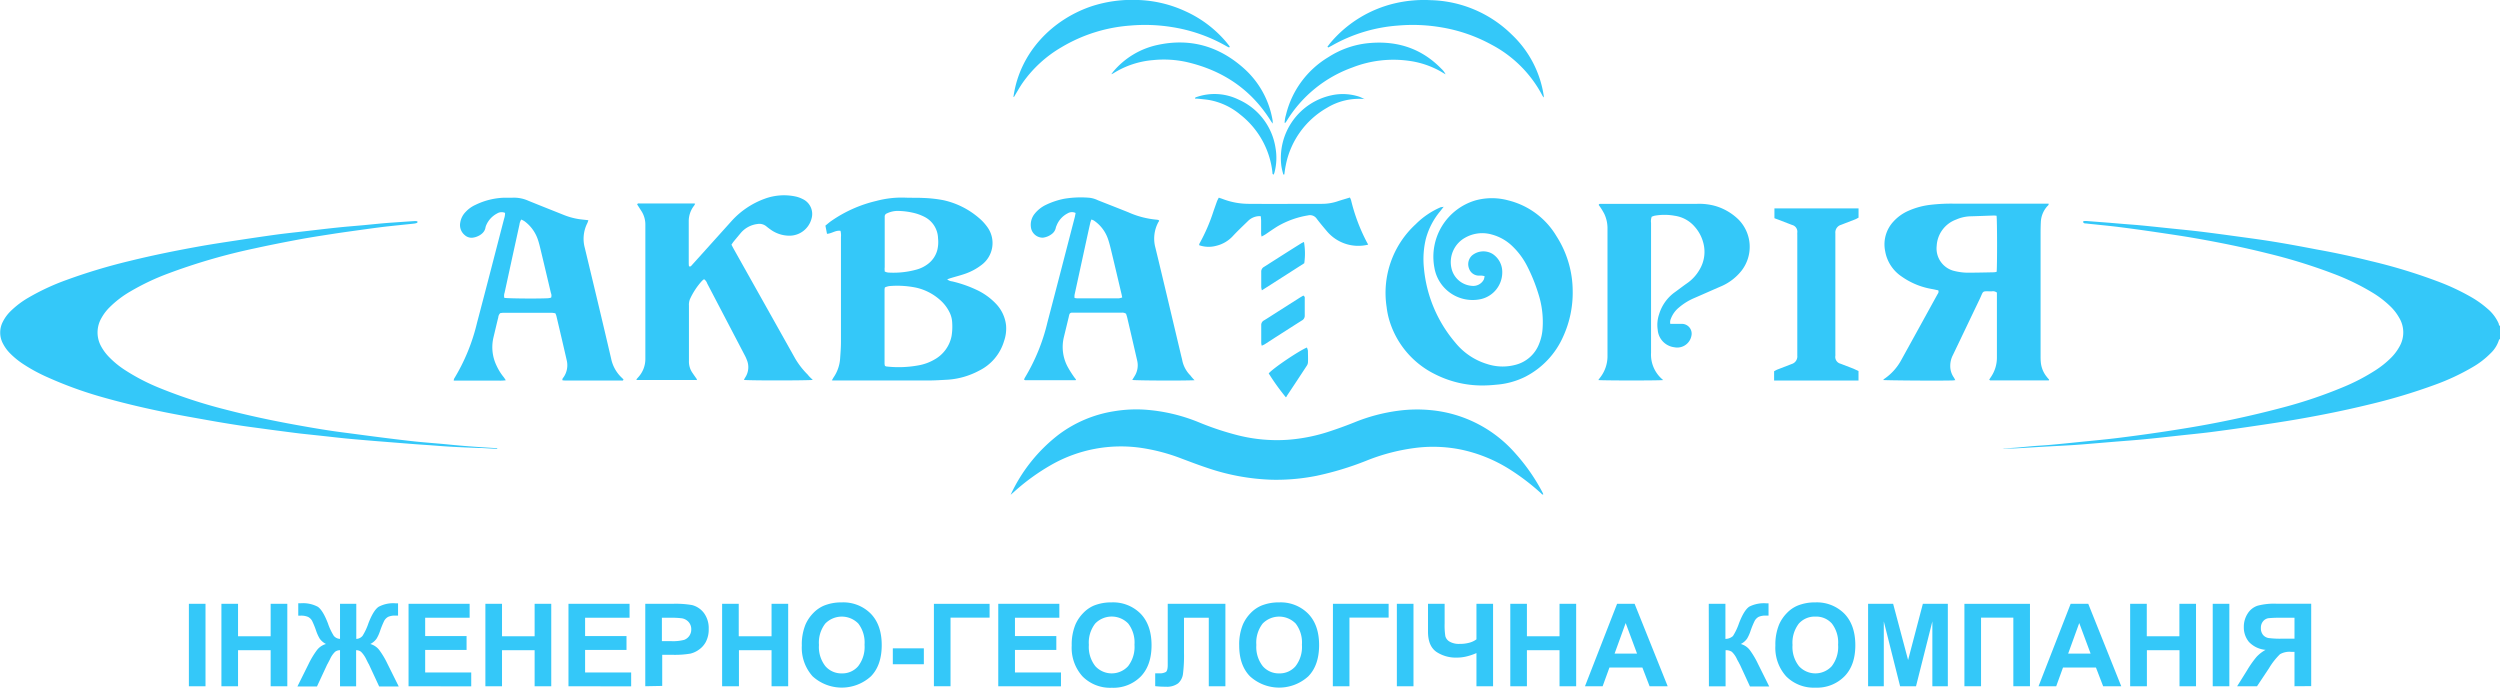 <svg id="Layer_1" data-name="Layer 1" xmlns="http://www.w3.org/2000/svg" viewBox="0 0 628.57 172.88"><defs><style>.cls-1{fill:#34c8f9;}</style></defs><path class="cls-1" d="M693.5,626.46V605.74h4.18v20.72Z" transform="translate(-646.01 -453.92)"/><path class="cls-1" d="M701.68,626.46V605.74h4.18v8.15h8.2v-8.15h4.19v20.72h-4.19V617.4h-8.2v9.06Z" transform="translate(-646.01 -453.92)"/><path class="cls-1" d="M735.59,605.74v8.82a2.14,2.14,0,0,0,1.58-.78,14.79,14.79,0,0,0,1.48-3.17c.83-2.15,1.68-3.53,2.55-4.12a7.79,7.79,0,0,1,4.28-.88h.61v3.09h-.61a4.21,4.21,0,0,0-1.87.31,2.56,2.56,0,0,0-1,1,22.68,22.68,0,0,0-1.08,2.67,9.54,9.54,0,0,1-.83,1.8,4.3,4.3,0,0,1-1.58,1.36,4.3,4.3,0,0,1,2.31,1.6,21,21,0,0,1,2,3.38l2.83,5.69h-4.92l-2.49-5.36a2,2,0,0,0-.24-.44l-.5-1a6.89,6.89,0,0,0-1.31-1.9,1.92,1.92,0,0,0-1.25-.41v9.08H731.5v-9.08a2,2,0,0,0-1.24.4,6,6,0,0,0-1.3,1.91c-.29.56-.47.89-.52,1a3.75,3.75,0,0,0-.24.44l-2.49,5.36h-4.92l2.83-5.69a21.68,21.68,0,0,1,2-3.34,4.36,4.36,0,0,1,2.35-1.64,4.46,4.46,0,0,1-1.58-1.35,10.71,10.71,0,0,1-.84-1.81,22.26,22.26,0,0,0-1.06-2.64,2.41,2.41,0,0,0-1-1,4.34,4.34,0,0,0-2-.32H721V605.6h.61a7.89,7.89,0,0,1,4.32.89q1.27.9,2.51,4.11a15.07,15.07,0,0,0,1.49,3.18,2.11,2.11,0,0,0,1.57.77v-8.82Z" transform="translate(-646.01 -453.92)"/><path class="cls-1" d="M748.73,626.46V605.74h15.36v3.5H752.91v4.6h10.41v3.49H752.91V623h11.58v3.49Z" transform="translate(-646.01 -453.92)"/><path class="cls-1" d="M768.05,626.46V605.74h4.18v8.15h8.2v-8.15h4.18v20.72h-4.18V617.4h-8.2v9.06Z" transform="translate(-646.01 -453.92)"/><path class="cls-1" d="M788.94,626.46V605.74H804.3v3.5H793.12v4.6h10.41v3.49H793.12V623H804.7v3.49Z" transform="translate(-646.01 -453.92)"/><path class="cls-1" d="M808.25,626.46V605.74H815a24.11,24.11,0,0,1,5,.31,5.43,5.43,0,0,1,3,2,6.42,6.42,0,0,1,1.2,4,6.68,6.68,0,0,1-.7,3.21,5.51,5.51,0,0,1-1.76,2,6,6,0,0,1-2.16,1,23.68,23.68,0,0,1-4.34.3h-2.73v7.82Zm4.18-17.22v5.88h2.29a11.13,11.13,0,0,0,3.31-.32,2.75,2.75,0,0,0,1.78-2.63,2.69,2.69,0,0,0-.67-1.87,2.92,2.92,0,0,0-1.68-.92,20.77,20.77,0,0,0-3-.14Z" transform="translate(-646.01 -453.92)"/><path class="cls-1" d="M827.57,626.46V605.74h4.18v8.15H840v-8.15h4.18v20.72H840V617.4h-8.2v9.06Z" transform="translate(-646.01 -453.92)"/><path class="cls-1" d="M847.61,616.22a13.18,13.18,0,0,1,.94-5.31,9.78,9.78,0,0,1,1.93-2.84,8.19,8.19,0,0,1,2.68-1.87,11.5,11.5,0,0,1,4.47-.82,9.72,9.72,0,0,1,7.32,2.84c1.84,1.9,2.75,4.53,2.75,7.9s-.91,6-2.72,7.85a10.89,10.89,0,0,1-14.65,0A10.74,10.74,0,0,1,847.61,616.22Zm4.31-.14a7.79,7.79,0,0,0,1.62,5.34,5.31,5.31,0,0,0,4.13,1.81,5.22,5.22,0,0,0,4.1-1.8,7.9,7.9,0,0,0,1.61-5.4,7.81,7.81,0,0,0-1.56-5.32,5.8,5.8,0,0,0-8.32,0A7.83,7.83,0,0,0,851.92,616.08Z" transform="translate(-646.01 -453.92)"/><path class="cls-1" d="M870.49,620.93v-4h7.8v4Z" transform="translate(-646.01 -453.92)"/><path class="cls-1" d="M880.82,605.74h14v3.47H885v17.25h-4.18Z" transform="translate(-646.01 -453.92)"/><path class="cls-1" d="M897,626.46V605.74h15.36v3.5H901.2v4.6h10.4v3.49H901.2V623h11.57v3.49Z" transform="translate(-646.01 -453.92)"/><path class="cls-1" d="M915.47,616.22a13.17,13.17,0,0,1,.95-5.31,9.59,9.59,0,0,1,1.93-2.84A8.09,8.09,0,0,1,921,606.2a11.48,11.48,0,0,1,4.46-.82,9.73,9.73,0,0,1,7.33,2.84q2.74,2.85,2.75,7.9T932.84,624a9.66,9.66,0,0,1-7.29,2.84A9.76,9.76,0,0,1,918.2,624,10.7,10.7,0,0,1,915.47,616.22Zm4.31-.14a7.79,7.79,0,0,0,1.63,5.34,5.59,5.59,0,0,0,8.23,0,7.9,7.9,0,0,0,1.61-5.4,7.81,7.81,0,0,0-1.57-5.32,5.78,5.78,0,0,0-8.31,0A7.83,7.83,0,0,0,919.78,616.08Z" transform="translate(-646.01 -453.92)"/><path class="cls-1" d="M939.6,605.74h14.51v20.72h-4.18V609.24H943.7v8.85a36.89,36.89,0,0,1-.26,5.31,3.81,3.81,0,0,1-1.23,2.34,4.68,4.68,0,0,1-3.08.84c-.49,0-1.38,0-2.67-.14v-3.23h.93a3.13,3.13,0,0,0,1.77-.35q.45-.36.45-1.74V605.74Z" transform="translate(-646.01 -453.92)"/><path class="cls-1" d="M957.58,616.22a13.18,13.18,0,0,1,.94-5.31,9.78,9.78,0,0,1,1.93-2.84,8.19,8.19,0,0,1,2.68-1.87,11.5,11.5,0,0,1,4.47-.82,9.72,9.72,0,0,1,7.32,2.84c1.84,1.9,2.75,4.53,2.75,7.9s-.91,6-2.72,7.85a10.89,10.89,0,0,1-14.65,0C958.48,622.11,957.58,619.52,957.58,616.22Zm4.31-.14a7.79,7.79,0,0,0,1.62,5.34,5.31,5.31,0,0,0,4.13,1.81,5.24,5.24,0,0,0,4.1-1.8,7.9,7.9,0,0,0,1.61-5.4,7.81,7.81,0,0,0-1.56-5.32,5.8,5.8,0,0,0-8.32,0A7.83,7.83,0,0,0,961.89,616.08Z" transform="translate(-646.01 -453.92)"/><path class="cls-1" d="M981.15,605.74h14v3.47h-9.85v17.25h-4.18Z" transform="translate(-646.01 -453.92)"/><path class="cls-1" d="M997.22,626.46V605.74h4.18v20.72Z" transform="translate(-646.01 -453.92)"/><path class="cls-1" d="M1005.05,605.74h4.18v4.94a17.61,17.61,0,0,0,.18,3.19,2.26,2.26,0,0,0,1.05,1.36,4.66,4.66,0,0,0,2.57.58,8.69,8.69,0,0,0,2.39-.29,5.31,5.31,0,0,0,1.81-.85v-8.93h4.18v20.72h-4.18v-8.34a14.48,14.48,0,0,1-2.5.85,10.19,10.19,0,0,1-2.42.29,8.84,8.84,0,0,1-5.18-1.46c-1.39-1-2.08-2.66-2.08-5.07Z" transform="translate(-646.01 -453.92)"/><path class="cls-1" d="M1025.74,626.46V605.74h4.18v8.15h8.2v-8.15h4.18v20.72h-4.18V617.4h-8.2v9.06Z" transform="translate(-646.01 -453.92)"/><path class="cls-1" d="M1065.31,626.46h-4.55l-1.81-4.71h-8.28l-1.71,4.71h-4.44l8.07-20.72H1057Zm-7.7-8.2-2.86-7.69-2.79,7.69Z" transform="translate(-646.01 -453.92)"/><path class="cls-1" d="M1075.64,605.74h4.19v8.82a2.88,2.88,0,0,0,1.89-.72,15,15,0,0,0,1.53-3.23c.86-2.24,1.74-3.63,2.61-4.18a8.14,8.14,0,0,1,4.2-.82h.61v3.09h-.6a4.26,4.26,0,0,0-1.88.31,2.56,2.56,0,0,0-1,1,22.17,22.17,0,0,0-1.09,2.67,9.57,9.57,0,0,1-.82,1.8,4.3,4.3,0,0,1-1.58,1.36,4.27,4.27,0,0,1,2.31,1.59,21.2,21.2,0,0,1,2,3.39l2.83,5.69H1086l-2.47-5.36-.24-.44c0-.07-.22-.4-.53-1a5.91,5.91,0,0,0-1.32-1.91,2.66,2.66,0,0,0-1.57-.4v9.08h-4.19Z" transform="translate(-646.01 -453.92)"/><path class="cls-1" d="M1092.39,616.22a13.17,13.17,0,0,1,.95-5.31,9.59,9.59,0,0,1,1.93-2.84,8,8,0,0,1,2.68-1.87,11.45,11.45,0,0,1,4.46-.82,9.75,9.75,0,0,1,7.33,2.84q2.74,2.85,2.75,7.9t-2.73,7.85a9.66,9.66,0,0,1-7.29,2.84,9.76,9.76,0,0,1-7.35-2.82A10.7,10.7,0,0,1,1092.39,616.22Zm4.31-.14a7.74,7.74,0,0,0,1.63,5.34,5.59,5.59,0,0,0,8.23,0,7.9,7.9,0,0,0,1.6-5.4,7.81,7.81,0,0,0-1.56-5.32,5.27,5.27,0,0,0-4.15-1.75,5.34,5.34,0,0,0-4.17,1.77A7.88,7.88,0,0,0,1096.7,616.08Z" transform="translate(-646.01 -453.92)"/><path class="cls-1" d="M1115.7,626.46V605.74H1122l3.76,14.13,3.71-14.13h6.28v20.72h-3.89V610.15l-4.11,16.31h-4l-4.1-16.31v16.31Z" transform="translate(-646.01 -453.92)"/><path class="cls-1" d="M1139.92,605.74h16.48v20.72h-4.18V609.21h-8.12v17.25h-4.18Z" transform="translate(-646.01 -453.92)"/><path class="cls-1" d="M1179.35,626.46h-4.55l-1.81-4.71h-8.28l-1.71,4.71h-4.44l8.07-20.72h4.43Zm-7.7-8.2-2.86-7.69-2.79,7.69Z" transform="translate(-646.01 -453.92)"/><path class="cls-1" d="M1181.59,626.46V605.74h4.18v8.15h8.2v-8.15h4.18v20.72H1194V617.4h-8.2v9.06Z" transform="translate(-646.01 -453.92)"/><path class="cls-1" d="M1202.35,626.46V605.74h4.18v20.72Z" transform="translate(-646.01 -453.92)"/><path class="cls-1" d="M1222.91,626.46v-8.65h-.85a4.86,4.86,0,0,0-2.79.59,17.3,17.3,0,0,0-2.78,3.55l-3,4.51h-5l2.53-4.05a24.82,24.82,0,0,1,2.38-3.37,9.37,9.37,0,0,1,2.24-1.73,6.52,6.52,0,0,1-4.19-2,5.73,5.73,0,0,1-1.28-3.74,6.08,6.08,0,0,1,.95-3.36,4.66,4.66,0,0,1,2.52-2,16.1,16.1,0,0,1,4.67-.5h8.8v20.72Zm0-17.22h-3.26a31.11,31.11,0,0,0-3.28.11,2.18,2.18,0,0,0-1.35.77,2.51,2.51,0,0,0-.56,1.69,2.62,2.62,0,0,0,.54,1.74,2.33,2.33,0,0,0,1.39.79,22.33,22.33,0,0,0,3.42.16h3.1Z" transform="translate(-646.01 -453.92)"/><path class="cls-1" d="M1274.58,539.14c-.09.09-.23.16-.26.26a7.89,7.89,0,0,1-2.17,3.41,21.15,21.15,0,0,1-4.46,3.42,56.53,56.53,0,0,1-9.25,4.35,146.14,146.14,0,0,1-17.14,5.13c-5.67,1.38-11.4,2.53-17.15,3.54-4,.7-8,1.29-12,1.88q-5.25.78-10.52,1.46c-2.58.32-5.17.57-7.75.85-2.93.32-5.85.65-8.78.93-2.38.23-4.77.4-7.15.59l-8.16.68c-1.32.1-2.64.2-4,.27-2,.12-4,.21-6,.33-2.38.13-4.77.3-7.16.42-1,.05-2,0-3.21,0,.27,0,.4-.06.52-.06,2.27,0,4.51-.27,6.77-.47,1.44-.13,2.89-.2,4.34-.32s3.05-.28,4.58-.43l3.06-.31c3.47-.36,7-.67,10.43-1.11,5.11-.64,10.22-1.36,15.31-2.19a254.46,254.46,0,0,0,25.64-5.42,115.56,115.56,0,0,0,15.13-5.12,50.69,50.69,0,0,0,7.94-4.13,23.51,23.51,0,0,0,4-3.18,12.53,12.53,0,0,0,2.16-2.85,7.13,7.13,0,0,0-.1-7.31,12.28,12.28,0,0,0-2-2.63,24.92,24.92,0,0,0-4.64-3.61,58.78,58.78,0,0,0-10-4.83,137.74,137.74,0,0,0-16.6-5.11c-6-1.5-12-2.71-18-3.76-3.49-.61-7-1.11-10.49-1.63q-4.31-.63-8.62-1.18c-1.81-.23-3.64-.41-5.46-.6-1-.11-2-.19-2.93-.31-.27,0-.61,0-.73-.45a.89.89,0,0,1,.29-.15,5,5,0,0,1,.77,0l5.61.43,3.32.28c1.4.12,2.8.21,4.21.34s2.54.25,3.81.38l3.06.32c2.71.29,5.43.54,8.14.86,3,.36,6,.77,9,1.18,3.21.44,6.43.86,9.62,1.38,3.71.6,7.39,1.29,11.08,2,4.5.8,9,1.78,13.38,2.87a137,137,0,0,1,17.47,5.35,56.63,56.63,0,0,1,7.52,3.54,25.29,25.29,0,0,1,4.39,3.08,10.23,10.23,0,0,1,2.84,3.74c.09.22,0,.52.37.61Z" transform="translate(-646.01 -453.92)"/><path class="cls-1" d="M855.15,549.57c.25-.42.36-.64.5-.84a9.52,9.52,0,0,0,1.59-4.67c.1-1.4.21-2.8.21-4.21q0-13.17,0-26.34a4.84,4.84,0,0,0-.11-1.55c-1.22-.2-2.19.68-3.4.75l-.4-2.06c.54-.43,1-.85,1.53-1.21a33,33,0,0,1,11.26-5,24.77,24.77,0,0,1,7.22-.83c1.49.07,3,0,4.48.08a32.57,32.57,0,0,1,5.21.57,20.4,20.4,0,0,1,8.84,4.41,12.3,12.3,0,0,1,2.17,2.33,6.85,6.85,0,0,1-1.4,9.49,14.61,14.61,0,0,1-4.14,2.25c-1.16.41-2.37.71-3.55,1.07-.32.09-.63.22-1,.34a2.21,2.21,0,0,0,1.22.51,30.53,30.53,0,0,1,6,2.06,16.07,16.07,0,0,1,5,3.53,9.31,9.31,0,0,1,2.58,5.45,9.6,9.6,0,0,1-.51,4,12.13,12.13,0,0,1-6.26,7.41,19.46,19.46,0,0,1-7.8,2.27c-1.53.08-3.07.19-4.6.2-7.68,0-15.37,0-23.05,0Zm13.36-3.66a1.5,1.5,0,0,0,.35.15,27.5,27.5,0,0,0,8.15-.29,12.16,12.16,0,0,0,3.94-1.45,8.64,8.64,0,0,0,4.31-5.9,14.71,14.71,0,0,0,.16-3.31,6.44,6.44,0,0,0-.75-2.82,9.9,9.9,0,0,0-2.07-2.74,13.52,13.52,0,0,0-6.13-3.28,23.57,23.57,0,0,0-6.49-.45,3.72,3.72,0,0,0-1.48.37,2.71,2.71,0,0,0-.09.52q0,9.35,0,18.67A2.87,2.87,0,0,0,868.51,545.91Zm0-23.71a2.29,2.29,0,0,0,.42.17,2.74,2.74,0,0,0,.63.09,21.62,21.62,0,0,0,7.07-.81,8.27,8.27,0,0,0,2.71-1.38,6.42,6.42,0,0,0,2.32-3.43,8.45,8.45,0,0,0,.2-3,6.23,6.23,0,0,0-3.48-5.43,12.43,12.43,0,0,0-1.89-.76,18.19,18.19,0,0,0-4.4-.69,6.3,6.3,0,0,0-3.1.62.81.81,0,0,0-.54.79c0,.21,0,.42,0,.64q0,6.06,0,12.12C868.4,521.47,868.44,521.84,868.46,522.2Z" transform="translate(-646.01 -453.92)"/><path class="cls-1" d="M900.11,578.33a40.55,40.55,0,0,1,12.15-15.19,31.3,31.3,0,0,1,13.9-5.83,33.93,33.93,0,0,1,7.53-.4,43.7,43.7,0,0,1,13.65,3.15,72,72,0,0,0,9.94,3.31,40.26,40.26,0,0,0,12.56,1.12,43.39,43.39,0,0,0,10.51-2.12c2.06-.68,4.11-1.42,6.13-2.23a44.55,44.55,0,0,1,11.09-2.95,36,36,0,0,1,8.17-.15A32.22,32.22,0,0,1,1027.09,568a48,48,0,0,1,6.76,9.75,4.89,4.89,0,0,1,.19.46c-.3.15-.4-.11-.53-.23a56.61,56.61,0,0,0-7.92-6.05,37.27,37.27,0,0,0-12.38-5,35.5,35.5,0,0,0-10.69-.47,49.7,49.7,0,0,0-13.09,3.34,76.78,76.78,0,0,1-12.35,3.74,51.71,51.71,0,0,1-11.31,1,55.34,55.34,0,0,1-16.28-3c-2.15-.71-4.26-1.52-6.37-2.31A47.38,47.38,0,0,0,933,566.54a35.4,35.4,0,0,0-22.6,4.22,53.52,53.52,0,0,0-9.42,6.81Z" transform="translate(-646.01 -453.92)"/><path class="cls-1" d="M1137.62,549.51c-.28,0-.43.06-.59.06-3.65.11-16.34,0-17.54-.1a2.27,2.27,0,0,1,.25-.27,13.59,13.59,0,0,0,4.33-4.81c3-5.42,6-10.88,9-16.34.18-.32.48-.62.28-1.13-.53-.11-1.11-.25-1.69-.35a18.51,18.51,0,0,1-7.5-3.11,9.62,9.62,0,0,1-4.16-6.36,8.44,8.44,0,0,1,2.16-7.57,11.05,11.05,0,0,1,3.62-2.58,19.11,19.11,0,0,1,5.65-1.54,45,45,0,0,1,6.14-.28h22.29c.41,0,.83,0,1.23,0,.06.38-.22.5-.37.68a6.39,6.39,0,0,0-1.59,4q-.06,1.28-.06,2.55,0,15.48,0,31c0,.51,0,1,.05,1.54a6.75,6.75,0,0,0,1.48,3.74c.2.27.43.51.62.74a1.7,1.7,0,0,1-.07.18.24.24,0,0,1-.12,0h-14.61c-.06,0-.13-.08-.27-.16.13-.21.25-.42.39-.62a8.65,8.65,0,0,0,1.55-5c0-5,0-10.06,0-15.09,0-.42,0-.84,0-1.2a1.6,1.6,0,0,0-1.29-.32c-2.55,0-2-.28-3,1.86-2.27,4.73-4.52,9.47-6.79,14.19a5.8,5.8,0,0,0-.65,2.58,5,5,0,0,0,.88,3A6.13,6.13,0,0,1,1137.62,549.51ZM1148,508.16a6.56,6.56,0,0,0-.69-.05c-2,.06-4,.15-6,.2a9.57,9.57,0,0,0-3.46.81,7.45,7.45,0,0,0-4.9,6.61,5.81,5.81,0,0,0,4.44,6.32,14.58,14.58,0,0,0,3.16.43c2.26,0,4.52-.05,6.78-.1a3.68,3.68,0,0,0,.69-.12C1148.17,521.1,1148.17,509.39,1148,508.16Z" transform="translate(-646.01 -453.92)"/><path class="cls-1" d="M1009,505.9c-.4.5-.64.83-.9,1.15a18.09,18.09,0,0,0-3.61,7,21.8,21.8,0,0,0-.48,7.11,33.53,33.53,0,0,0,7.92,18.92,16.41,16.41,0,0,0,8,5.37,12.47,12.47,0,0,0,7.06.21,8.61,8.61,0,0,0,6-5.31,12.11,12.11,0,0,0,.87-3.85,23.17,23.17,0,0,0-1.06-8.71,42.63,42.63,0,0,0-2.84-7,18.55,18.55,0,0,0-3.55-4.83,11.91,11.91,0,0,0-5.37-3.09,8.71,8.71,0,0,0-6.68.83,7,7,0,0,0-3.39,7.75,5.67,5.67,0,0,0,5.11,4.34,3,3,0,0,0,3-1.58,3.5,3.5,0,0,0,.19-.87c-.3-.05-.5-.1-.71-.12s-.52,0-.77,0a2.62,2.62,0,0,1-2.42-1.78,3,3,0,0,1,.75-3.29,4.48,4.48,0,0,1,5.13-.41,5.4,5.4,0,0,1,2.47,4.53,6.91,6.91,0,0,1-5.4,6.86,9.74,9.74,0,0,1-11.66-7.9A14.77,14.77,0,0,1,1017,504.3a15.6,15.6,0,0,1,8.22,0,19.53,19.53,0,0,1,12.13,9,25.68,25.68,0,0,1,4.08,13.79,26.51,26.51,0,0,1-2.38,11.42,20.74,20.74,0,0,1-9.55,10.14,19.7,19.7,0,0,1-7.36,2,32.89,32.89,0,0,1-3.58.19A26.2,26.2,0,0,1,1006.8,548a22.23,22.23,0,0,1-11.3-13,19.57,19.57,0,0,1-.85-3.86,23.44,23.44,0,0,1,7.33-20.87,19.92,19.92,0,0,1,6.33-4.27C1008.45,506,1008.61,506,1009,505.9Z" transform="translate(-646.01 -453.92)"/><path class="cls-1" d="M770.92,566.78l-3.83-.22-.64,0c-2.39-.1-4.78-.19-7.16-.33-1.88-.1-3.75-.27-5.62-.4-1.45-.1-2.9-.19-4.34-.31l-9.19-.73c-2.29-.19-4.59-.38-6.88-.6-2-.19-4.07-.44-6.11-.66l-5.6-.6c-1.69-.2-3.38-.43-5.07-.65-1.53-.19-3.05-.4-4.57-.61-2-.27-4.06-.53-6.08-.85q-3.54-.54-7.06-1.17c-3.86-.69-7.73-1.36-11.57-2.14-5.51-1.13-11-2.44-16.38-4A99,99,0,0,1,658,548.79a41.94,41.94,0,0,1-6.18-3.35,20.4,20.4,0,0,1-3.27-2.67,10,10,0,0,1-1.8-2.47,5.89,5.89,0,0,1,0-5.53,9.92,9.92,0,0,1,1.79-2.48,22.46,22.46,0,0,1,4.67-3.56,57.93,57.93,0,0,1,9.38-4.37,144.38,144.38,0,0,1,16.16-4.86c5.55-1.37,11.14-2.5,16.76-3.52,3.36-.61,6.73-1.12,10.1-1.63s6.66-1,10-1.46c2.41-.32,4.83-.57,7.24-.85,2.71-.31,5.42-.64,8.13-.92,2.17-.23,4.34-.39,6.5-.59l4.33-.42c1-.09,2-.17,3.07-.24,1.83-.13,3.66-.26,5.49-.37a3.31,3.31,0,0,1,.56.06c.11.29,0,.39-.2.44a2.65,2.65,0,0,1-.62.14c-2.59.28-5.18.53-7.76.83-2.29.28-4.57.61-6.85.92-1.94.27-3.88.54-5.82.84-2.82.44-5.65.87-8.45,1.39-3.69.69-7.37,1.41-11,2.21a151.13,151.13,0,0,0-22.08,6.41,59.75,59.75,0,0,0-9.35,4.45,25.41,25.41,0,0,0-5.18,3.94,11.79,11.79,0,0,0-2.09,2.73,7.22,7.22,0,0,0-.05,7.22,12.15,12.15,0,0,0,2,2.66,22.66,22.66,0,0,0,3.75,3.09,51.4,51.4,0,0,0,8.95,4.66,124.71,124.71,0,0,0,16.4,5.37c5.9,1.54,11.86,2.81,17.86,3.89,4.2.76,8.4,1.48,12.62,2,3.21.42,6.42.86,9.64,1.26,2.62.33,5.25.65,7.87.93,2.25.23,4.51.4,6.76.6,1.4.13,2.8.28,4.2.4s2.81.23,4.21.33l5.36.35Z" transform="translate(-646.01 -453.92)"/><path class="cls-1" d="M850.37,549.44c-1.22.16-15.77.19-17.31,0a4.69,4.69,0,0,1,.28-.55,4.71,4.71,0,0,0,.43-4.52,9.76,9.76,0,0,0-.59-1.27l-9.36-17.91a2.1,2.1,0,0,0-.79-1.07,3.59,3.59,0,0,0-.54.44,18,18,0,0,0-3,4.56,3.76,3.76,0,0,0-.26,1.62v10.74c0,1.07,0,2.14,0,3.2a4.94,4.94,0,0,0,.89,3c.37.56.77,1.1,1.13,1.63-.05.09-.06.14-.09.16a.24.24,0,0,1-.12,0H806.64l-.51,0a1.86,1.86,0,0,1-.12-.16l.55-.63a6.75,6.75,0,0,0,1.71-4.55q0-16.82,0-33.64a6.27,6.27,0,0,0-1.06-3.61l-1-1.56c.13-.32.38-.25.57-.25H820.2c.16,0,.32,0,.59.07a2.88,2.88,0,0,1-.26.48,6.33,6.33,0,0,0-1.35,4c0,3.41,0,6.82,0,10.23,0,.34,0,.67.06,1a.43.43,0,0,0,.6-.13l2.57-2.85,7.62-8.47a20.82,20.82,0,0,1,8.22-5.5,14,14,0,0,1,7.81-.57,7.52,7.52,0,0,1,1.79.65,4.14,4.14,0,0,1,2.19,4.95,5.74,5.74,0,0,1-5.43,4.25,8.11,8.11,0,0,1-4.8-1.5c-.38-.27-.76-.55-1.12-.85a2.76,2.76,0,0,0-2.28-.58,6.49,6.49,0,0,0-4.17,2.27c-.6.72-1.21,1.44-1.8,2.17-.18.23-.33.48-.52.75.21.4.4.78.61,1.15q7.73,13.77,15.45,27.54a20.15,20.15,0,0,0,3.13,4C849.47,548.61,849.85,548.94,850.37,549.44Z" transform="translate(-646.01 -453.92)"/><path class="cls-1" d="M773,507.45a2.15,2.15,0,0,0-2,.14,6,6,0,0,0-2.68,2.82,2.87,2.87,0,0,0-.25.73c-.25,1.61-2.12,2.45-3.32,2.55a2.53,2.53,0,0,1-1.88-.65,3.26,3.26,0,0,1-1.15-3.1,4.92,4.92,0,0,1,1.34-2.71,7.68,7.68,0,0,1,2.47-1.79,17.77,17.77,0,0,1,7.26-1.81c.69,0,1.37,0,2.05,0a8.78,8.78,0,0,1,4,.76c2.92,1.19,5.86,2.35,8.79,3.52a17.26,17.26,0,0,0,3.93,1.1c.76.11,1.52.18,2.38.28a6,6,0,0,1-.25.72,8.67,8.67,0,0,0-.65,6.21c2.23,9.27,4.46,18.55,6.62,27.84a9.11,9.11,0,0,0,2.68,4.83l.43.42c-.11.45-.43.27-.64.28H789.05a8.75,8.75,0,0,1-1.62-.05c-.1-.4.16-.6.32-.83a5.3,5.3,0,0,0,.73-4.29c-.84-3.69-1.71-7.38-2.58-11.07a6.4,6.4,0,0,0-.25-.65,5,5,0,0,0-.85-.13H772.5c-.25,0-.5.06-.72.08a1.71,1.71,0,0,0-.49,1.06c-.42,1.69-.81,3.39-1.22,5.09a10.67,10.67,0,0,0,.76,7,13.51,13.51,0,0,0,1.73,2.83c.21.25.37.53.63.9a9.39,9.39,0,0,1-1.87.08c-.64,0-1.28,0-1.92,0h-9.31a1.49,1.49,0,0,1,.11-.5,48.48,48.48,0,0,0,5.74-14c2.31-8.73,4.55-17.47,6.82-26.21A4.55,4.55,0,0,0,773,507.45Zm11.58,21.3a1.61,1.61,0,0,0-.05-1.15c-.85-3.57-1.68-7.13-2.54-10.69-.22-.91-.43-1.83-.73-2.71a9.48,9.48,0,0,0-3.41-4.68,5.7,5.7,0,0,0-.78-.4,2.88,2.88,0,0,0-.45,1.25c-.73,3.37-1.48,6.74-2.21,10.11q-.76,3.49-1.52,7a2.33,2.33,0,0,0-.08,1.33c1,.17,8.62.23,11.05.09A4.36,4.36,0,0,0,784.58,528.75Z" transform="translate(-646.01 -453.92)"/><path class="cls-1" d="M946.35,549.52c-3,.14-14.49.09-15.66-.07l.53-.86a5.12,5.12,0,0,0,.7-4.05q-1.24-5.41-2.51-10.83c-.08-.32-.2-.64-.27-.9a1.68,1.68,0,0,0-1.17-.27H916.05a4.68,4.68,0,0,0-.64,0,.62.62,0,0,0-.54.47,6.23,6.23,0,0,0-.15.62q-.6,2.48-1.21,5a10.56,10.56,0,0,0,.84,7.33,24.67,24.67,0,0,0,1.54,2.5c.2.32.45.61.65.87,0,.11-.06.16-.09.18a.17.17,0,0,1-.12,0H903.78a1,1,0,0,1-.28-.12,1.72,1.72,0,0,1,.16-.45,48.58,48.58,0,0,0,5.71-14c2.31-8.77,4.57-17.56,6.85-26.34.09-.36.15-.73.23-1.13a2.07,2.07,0,0,0-2,.09,5.86,5.86,0,0,0-2.78,3.06,2.68,2.68,0,0,0-.18.47,2.62,2.62,0,0,1-1.06,1.69,4.5,4.5,0,0,1-2.23.9,3,3,0,0,1-3-2.73,4.41,4.41,0,0,1,1-3.34,8.1,8.1,0,0,1,2.8-2.19,19.13,19.13,0,0,1,4.6-1.53,25.25,25.25,0,0,1,6.38-.24,6.57,6.57,0,0,1,2.07.62c2.54,1,5.09,2,7.6,3a22.19,22.19,0,0,0,7.14,1.88,3.1,3.1,0,0,1,.5.09s0,0,.12.12-.1.29-.17.44a8.7,8.7,0,0,0-.72,6.43c2.2,9.07,4.33,18.15,6.49,27.22.08.34.18.66.24,1a7.45,7.45,0,0,0,2.08,3.89C945.59,548.71,945.9,549.05,946.35,549.52Zm-18.18-20.81c-.08-.36-.11-.57-.16-.77-.84-3.56-1.67-7.12-2.53-10.67-.26-1.08-.51-2.16-.87-3.2a9.2,9.2,0,0,0-3.56-4.7,4,4,0,0,0-.63-.26,6.6,6.6,0,0,0-.27.77c-.31,1.36-.61,2.74-.91,4.11l-3.06,14.08a3.85,3.85,0,0,0,0,.76,3.63,3.63,0,0,0,.67.1c3.49,0,7,0,10.48,0A4.58,4.58,0,0,0,928.17,528.71Z" transform="translate(-646.01 -453.92)"/><path class="cls-1" d="M1064.19,549.48c-1.62.15-15.24.12-16.32,0,.19-.27.36-.5.53-.72a8.76,8.76,0,0,0,1.78-5.11c0-.21,0-.43,0-.64q0-15.74,0-31.47a8.57,8.57,0,0,0-.8-3.84,16.84,16.84,0,0,0-.91-1.54c-.16-.25-.34-.49-.5-.7.1-.32.33-.28.53-.29h24.22a15.14,15.14,0,0,1,4.68.57,14,14,0,0,1,5.68,3.34,9.77,9.77,0,0,1,.76,12.95,13.17,13.17,0,0,1-4.92,3.8c-2.33,1-4.68,2.06-7,3.06a15,15,0,0,0-3.79,2.36,6.66,6.66,0,0,0-2,2.77,2.16,2.16,0,0,0-.16,1.33h.72c.77,0,1.54,0,2.3,0a2.46,2.46,0,0,1,2.29,3,3.63,3.63,0,0,1-4.3,2.88,4.77,4.77,0,0,1-4.17-4.36,8.31,8.31,0,0,1,.34-3.92,10.57,10.57,0,0,1,3.82-5.46c1.08-.77,2.12-1.59,3.2-2.34a10.5,10.5,0,0,0,3.17-3.46,8.69,8.69,0,0,0,1-6.42,9.84,9.84,0,0,0-2.27-4.39,8.11,8.11,0,0,0-5-2.71,14.1,14.1,0,0,0-5.1,0,4.55,4.55,0,0,0-.68.25,3.34,3.34,0,0,0-.16,1.55c0,3.8,0,7.59,0,11.39,0,7.08,0,14.16,0,21.24A8.2,8.2,0,0,0,1064.19,549.48Z" transform="translate(-646.01 -453.92)"/><path class="cls-1" d="M979.76,465.68c.28-.37.55-.75.85-1.1a30.23,30.23,0,0,1,16.1-9.82,32.21,32.21,0,0,1,9-.8,30.14,30.14,0,0,1,20.45,8.7,26.55,26.55,0,0,1,8,15.4,2,2,0,0,1,0,.36,2.58,2.58,0,0,1-.31-.39,30.43,30.43,0,0,0-12.91-12.92,39.84,39.84,0,0,0-12.88-4.37,42.64,42.64,0,0,0-10.46-.4,39.38,39.38,0,0,0-16.63,5c-.32.18-.65.35-1,.52Z" transform="translate(-646.01 -453.92)"/><path class="cls-1" d="M955.05,465.87c-.21-.11-.43-.2-.64-.32a40,40,0,0,0-13.79-4.83,42.57,42.57,0,0,0-10.33-.38,39.35,39.35,0,0,0-17.4,5.46,31,31,0,0,0-9.8,9c-.77,1.12-1.42,2.32-2.14,3.5-.23-.07-.1-.25-.08-.37,1.68-11,9.83-19.14,19.58-22.43a33,33,0,0,1,11.46-1.59,30.76,30.76,0,0,1,12.23,2.88,29.16,29.16,0,0,1,10.21,7.74c.3.35.57.73.86,1.09Z" transform="translate(-646.01 -453.92)"/><path class="cls-1" d="M990,515.43a10.32,10.32,0,0,1-10.24-3.22c-.91-1.07-1.82-2.15-2.67-3.27a2.05,2.05,0,0,0-2.22-.86,22.28,22.28,0,0,0-7.66,2.75c-1,.62-2,1.32-3,2-.28.18-.57.34-1,.57a5.4,5.4,0,0,1-.12-.7c0-1.06,0-2.13,0-3.19,0-.38-.05-.76-.08-1.22a3.49,3.49,0,0,0-.77,0,4.19,4.19,0,0,0-2.39,1.14c-1.31,1.28-2.65,2.53-3.9,3.88a8.28,8.28,0,0,1-4.14,2.41,7.19,7.19,0,0,1-4.3-.15,1.36,1.36,0,0,1,.07-.39,45.15,45.15,0,0,0,3.55-8.2c.3-.84.59-1.69.9-2.53a9.29,9.29,0,0,1,.42-.83c.36.12.68.22,1,.34a18.41,18.41,0,0,0,6.51,1.21c6.11.05,12.21,0,18.32,0a12.26,12.26,0,0,0,3.9-.59c1-.34,2.11-.65,3.23-1a3.79,3.79,0,0,1,.3.69,45.55,45.55,0,0,0,4,10.61A5,5,0,0,1,990,515.43Z" transform="translate(-646.01 -453.92)"/><path class="cls-1" d="M1009.47,472.61l-1.17-.69a22.16,22.16,0,0,0-8.07-2.71,28.3,28.3,0,0,0-14.2,1.68,32.08,32.08,0,0,0-16.54,13.48,4.27,4.27,0,0,1-.29.41s-.08,0-.2.06a7.52,7.52,0,0,1,.33-2A23.26,23.26,0,0,1,980,468.29a22.71,22.71,0,0,1,9.42-3.45c7.33-.87,13.78,1,19,6.38A4.72,4.72,0,0,1,1009.47,472.61Z" transform="translate(-646.01 -453.92)"/><path class="cls-1" d="M966,485c-.26-.37-.41-.56-.53-.77-4.93-7.85-12-12.58-21-14.69a26.59,26.59,0,0,0-8.53-.51,22.11,22.11,0,0,0-10,3.32,3.48,3.48,0,0,1-.52.24c.27-.36.39-.55.55-.73a20,20,0,0,1,11-6.62c8.27-1.82,15.55.29,21.81,5.89a22.48,22.48,0,0,1,7.2,13.07A6.25,6.25,0,0,1,966,485Z" transform="translate(-646.01 -453.92)"/><path class="cls-1" d="M989,478.82a15.52,15.52,0,0,0-9.32,2.19,21.32,21.32,0,0,0-10.4,14.51c-.16.75-.25,1.51-.36,2.26-.29.11-.29-.13-.32-.26a15.27,15.27,0,0,1-.42-1.87,16.12,16.12,0,0,1,12.6-17.77,13.24,13.24,0,0,1,7.06.38,9.88,9.88,0,0,1,1.14.54Z" transform="translate(-646.01 -453.92)"/><path class="cls-1" d="M946.47,478.71c0-.34.29-.35.48-.42a13.73,13.73,0,0,1,10.45.66,15.89,15.89,0,0,1,9.31,12.17,14.41,14.41,0,0,1-.24,6.09c-.05.2-.14.39-.22.61-.37-.1-.3-.4-.32-.6a21.39,21.39,0,0,0-8.15-14.54,16.9,16.9,0,0,0-7.42-3.55c-1-.2-2-.26-3-.38C947.05,478.72,946.76,478.72,946.47,478.71Z" transform="translate(-646.01 -453.92)"/><path class="cls-1" d="M963.25,540.85a3.76,3.76,0,0,1-.13-.68c0-1.49,0-3,0-4.47a1.3,1.3,0,0,1,.72-1.24c1-.6,1.95-1.23,2.92-1.85l5.93-3.77c.35-.22.72-.42,1-.6a.62.62,0,0,1,.37.69c0,1.45,0,2.89,0,4.34a1.33,1.33,0,0,1-.73,1.23c-2.23,1.41-4.45,2.84-6.68,4.26L964,540.48C963.78,540.61,963.55,540.7,963.25,540.85Z" transform="translate(-646.01 -453.92)"/><path class="cls-1" d="M969.31,553.81a57.11,57.11,0,0,1-4.31-6c1.13-1.35,7.67-5.73,9.6-6.51a3.25,3.25,0,0,1,.26.82c0,1,.07,2,0,3a1.72,1.72,0,0,1-.33.82q-2.48,3.79-5,7.57C969.53,553.67,969.4,553.73,969.31,553.81Z" transform="translate(-646.01 -453.92)"/><path class="cls-1" d="M963.28,526.92a5.45,5.45,0,0,1-.16-.8c0-1.28,0-2.56,0-3.83a1.33,1.33,0,0,1,.69-1.26c3.14-2,6.26-4,9.39-5.95a6.9,6.9,0,0,1,.67-.32,17.44,17.44,0,0,1,.07,5.34Z" transform="translate(-646.01 -453.92)"/><path class="cls-1" d="M989,478.8l.21,0s-.07,0-.09,0-.07.05-.1.08Z" transform="translate(-646.01 -453.92)"/><path class="cls-1" d="M1112,546.61l-3.22-1.24a1.76,1.76,0,0,1-1.31-2,4.34,4.34,0,0,0,0-.51V531.44h0V528.9h0c0-.4,0-.8,0-1.19h0c0-6.76,0-13.08,0-15.14a2,2,0,0,1,1.43-2.12l.59-.23,3-1.16c.27-.11.52-.27.81-.42v-2.33h-21.15v2.47c.4.17.82.3,1.22.46l3.22,1.24a1.75,1.75,0,0,1,1.31,1.94,4.51,4.51,0,0,0,0,.52v11.47h0V527h0v1.19h0c0,6.76,0,13.08,0,15.13a2,2,0,0,1-1.43,2.13l-.59.23-3,1.16c-.27.11-.52.27-.81.42l0,2.33h21.22v-2.39Z" transform="translate(-646.01 -453.92)"/></svg>